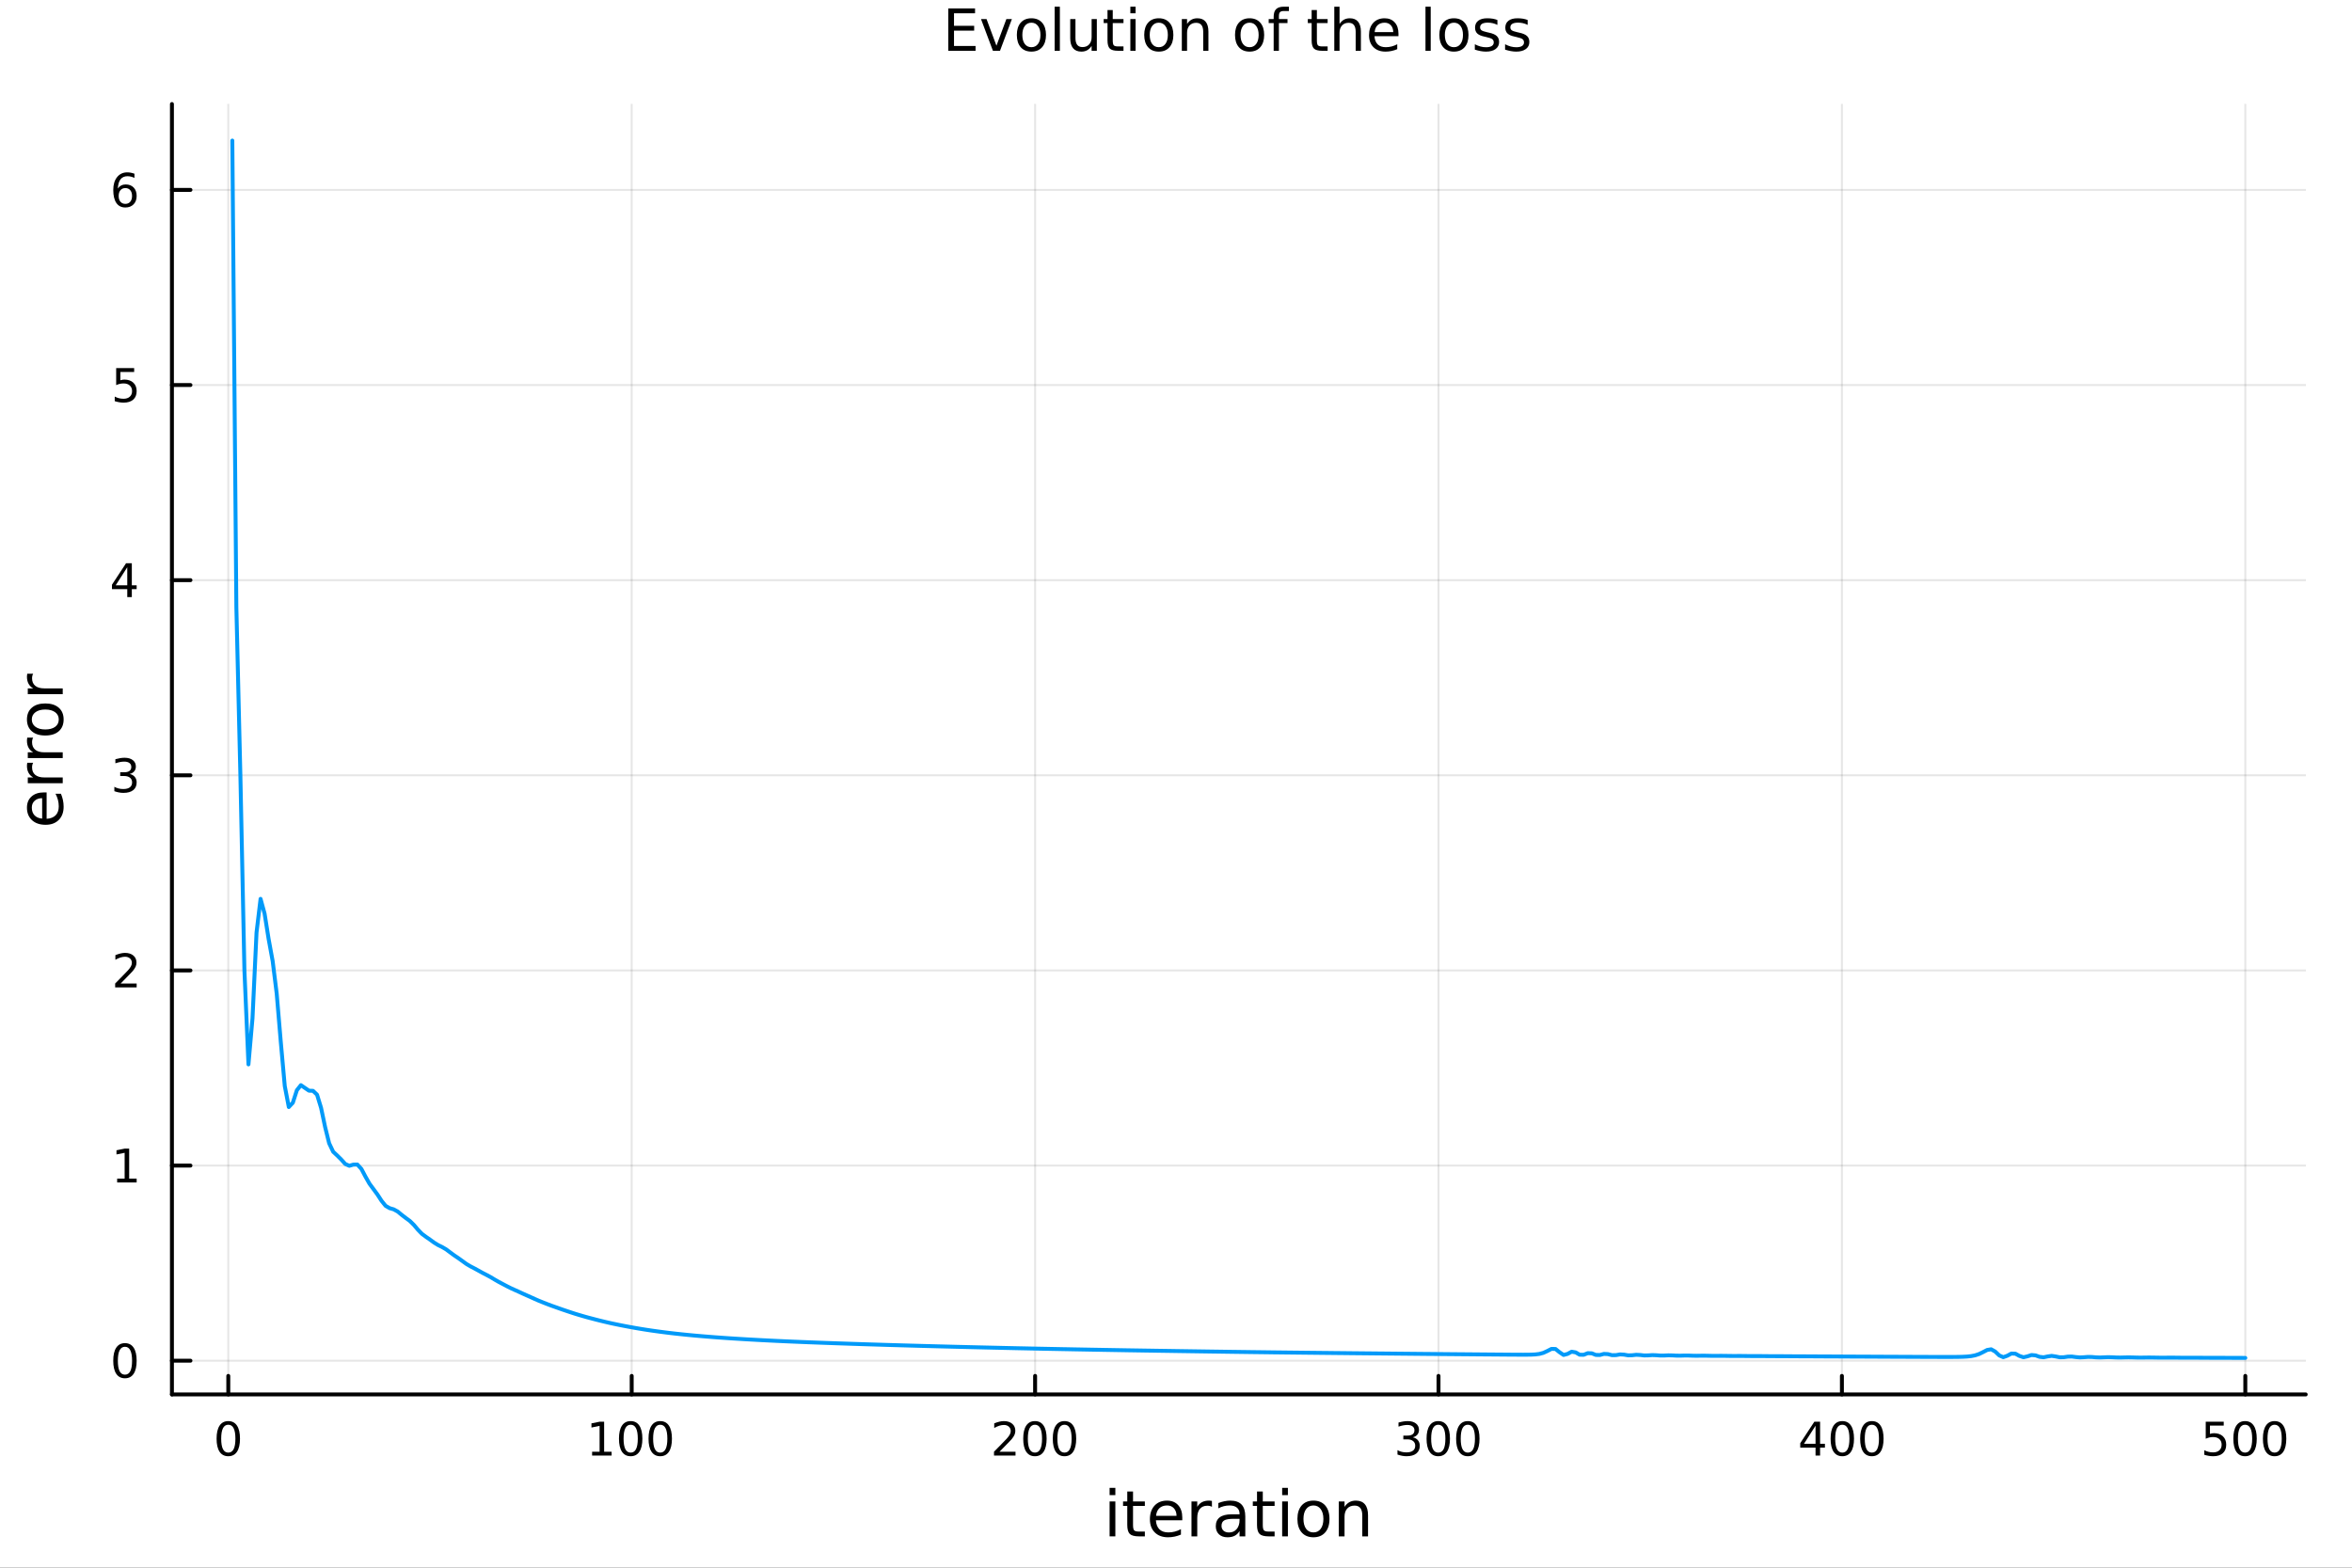 <?xml version="1.0" encoding="utf-8"?>
<svg xmlns="http://www.w3.org/2000/svg" xmlns:xlink="http://www.w3.org/1999/xlink" width="600" height="400" viewBox="0 0 2400 1600">
<rect x="0" y="0" width="2400" height="1600" fill="#333333" stroke="none"/>
<defs>
  <clipPath id="clip350">
    <rect x="0" y="0" width="2400" height="1600"/>
  </clipPath>
</defs>
<path clip-path="url(#clip350)" d="M0 1600 L2400 1600 L2400 0 L0 0  Z" fill="#ffffff" fill-rule="evenodd" fill-opacity="1"/>
<defs>
  <clipPath id="clip351">
    <rect x="480" y="0" width="1681" height="1600"/>
  </clipPath>
</defs>
<path clip-path="url(#clip350)" d="M175.445 1423.18 L2352.76 1423.18 L2352.76 106.192 L175.445 106.192  Z" fill="#ffffff" fill-rule="evenodd" fill-opacity="1"/>
<defs>
  <clipPath id="clip352">
    <rect x="175" y="106" width="2178" height="1318"/>
  </clipPath>
</defs>
<polyline clip-path="url(#clip352)" style="stroke:#000000; stroke-linecap:round; stroke-linejoin:round; stroke-width:2; stroke-opacity:0.1; fill:none" points="232.951,1423.18 232.951,106.192 "/>
<polyline clip-path="url(#clip352)" style="stroke:#000000; stroke-linecap:round; stroke-linejoin:round; stroke-width:2; stroke-opacity:0.1; fill:none" points="644.587,1423.18 644.587,106.192 "/>
<polyline clip-path="url(#clip352)" style="stroke:#000000; stroke-linecap:round; stroke-linejoin:round; stroke-width:2; stroke-opacity:0.1; fill:none" points="1056.22,1423.18 1056.22,106.192 "/>
<polyline clip-path="url(#clip352)" style="stroke:#000000; stroke-linecap:round; stroke-linejoin:round; stroke-width:2; stroke-opacity:0.1; fill:none" points="1467.86,1423.18 1467.86,106.192 "/>
<polyline clip-path="url(#clip352)" style="stroke:#000000; stroke-linecap:round; stroke-linejoin:round; stroke-width:2; stroke-opacity:0.1; fill:none" points="1879.5,1423.18 1879.5,106.192 "/>
<polyline clip-path="url(#clip352)" style="stroke:#000000; stroke-linecap:round; stroke-linejoin:round; stroke-width:2; stroke-opacity:0.1; fill:none" points="2291.13,1423.18 2291.13,106.192 "/>
<polyline clip-path="url(#clip352)" style="stroke:#000000; stroke-linecap:round; stroke-linejoin:round; stroke-width:2; stroke-opacity:0.1; fill:none" points="175.445,1388.75 2352.76,1388.75 "/>
<polyline clip-path="url(#clip352)" style="stroke:#000000; stroke-linecap:round; stroke-linejoin:round; stroke-width:2; stroke-opacity:0.1; fill:none" points="175.445,1189.59 2352.76,1189.59 "/>
<polyline clip-path="url(#clip352)" style="stroke:#000000; stroke-linecap:round; stroke-linejoin:round; stroke-width:2; stroke-opacity:0.1; fill:none" points="175.445,990.435 2352.76,990.435 "/>
<polyline clip-path="url(#clip352)" style="stroke:#000000; stroke-linecap:round; stroke-linejoin:round; stroke-width:2; stroke-opacity:0.1; fill:none" points="175.445,791.28 2352.76,791.28 "/>
<polyline clip-path="url(#clip352)" style="stroke:#000000; stroke-linecap:round; stroke-linejoin:round; stroke-width:2; stroke-opacity:0.1; fill:none" points="175.445,592.124 2352.76,592.124 "/>
<polyline clip-path="url(#clip352)" style="stroke:#000000; stroke-linecap:round; stroke-linejoin:round; stroke-width:2; stroke-opacity:0.1; fill:none" points="175.445,392.968 2352.76,392.968 "/>
<polyline clip-path="url(#clip352)" style="stroke:#000000; stroke-linecap:round; stroke-linejoin:round; stroke-width:2; stroke-opacity:0.1; fill:none" points="175.445,193.813 2352.76,193.813 "/>
<polyline clip-path="url(#clip350)" style="stroke:#000000; stroke-linecap:round; stroke-linejoin:round; stroke-width:4; stroke-opacity:1; fill:none" points="175.445,1423.18 2352.76,1423.18 "/>
<polyline clip-path="url(#clip350)" style="stroke:#000000; stroke-linecap:round; stroke-linejoin:round; stroke-width:4; stroke-opacity:1; fill:none" points="232.951,1423.18 232.951,1404.28 "/>
<polyline clip-path="url(#clip350)" style="stroke:#000000; stroke-linecap:round; stroke-linejoin:round; stroke-width:4; stroke-opacity:1; fill:none" points="644.587,1423.18 644.587,1404.28 "/>
<polyline clip-path="url(#clip350)" style="stroke:#000000; stroke-linecap:round; stroke-linejoin:round; stroke-width:4; stroke-opacity:1; fill:none" points="1056.22,1423.18 1056.22,1404.28 "/>
<polyline clip-path="url(#clip350)" style="stroke:#000000; stroke-linecap:round; stroke-linejoin:round; stroke-width:4; stroke-opacity:1; fill:none" points="1467.86,1423.18 1467.86,1404.28 "/>
<polyline clip-path="url(#clip350)" style="stroke:#000000; stroke-linecap:round; stroke-linejoin:round; stroke-width:4; stroke-opacity:1; fill:none" points="1879.5,1423.18 1879.5,1404.28 "/>
<polyline clip-path="url(#clip350)" style="stroke:#000000; stroke-linecap:round; stroke-linejoin:round; stroke-width:4; stroke-opacity:1; fill:none" points="2291.13,1423.18 2291.13,1404.28 "/>
<path clip-path="url(#clip350)" d="M232.951 1454.1 Q229.34 1454.1 227.511 1457.66 Q225.706 1461.2 225.706 1468.33 Q225.706 1475.44 227.511 1479.01 Q229.34 1482.55 232.951 1482.55 Q236.585 1482.55 238.391 1479.01 Q240.219 1475.44 240.219 1468.33 Q240.219 1461.2 238.391 1457.66 Q236.585 1454.1 232.951 1454.1 M232.951 1450.39 Q238.761 1450.39 241.817 1455 Q244.895 1459.58 244.895 1468.33 Q244.895 1477.06 241.817 1481.67 Q238.761 1486.25 232.951 1486.25 Q227.141 1486.25 224.062 1481.67 Q221.006 1477.06 221.006 1468.33 Q221.006 1459.58 224.062 1455 Q227.141 1450.39 232.951 1450.39 Z" fill="#000000" fill-rule="nonzero" fill-opacity="1" /><path clip-path="url(#clip350)" d="M604.194 1481.64 L611.833 1481.64 L611.833 1455.28 L603.523 1456.95 L603.523 1452.69 L611.787 1451.02 L616.463 1451.02 L616.463 1481.64 L624.101 1481.64 L624.101 1485.58 L604.194 1485.58 L604.194 1481.64 Z" fill="#000000" fill-rule="nonzero" fill-opacity="1" /><path clip-path="url(#clip350)" d="M643.546 1454.1 Q639.935 1454.1 638.106 1457.66 Q636.3 1461.2 636.3 1468.33 Q636.3 1475.44 638.106 1479.01 Q639.935 1482.55 643.546 1482.55 Q647.18 1482.55 648.986 1479.01 Q650.814 1475.44 650.814 1468.33 Q650.814 1461.2 648.986 1457.66 Q647.18 1454.1 643.546 1454.1 M643.546 1450.39 Q649.356 1450.39 652.411 1455 Q655.49 1459.58 655.49 1468.33 Q655.49 1477.06 652.411 1481.67 Q649.356 1486.25 643.546 1486.25 Q637.736 1486.25 634.657 1481.67 Q631.601 1477.06 631.601 1468.33 Q631.601 1459.58 634.657 1455 Q637.736 1450.39 643.546 1450.39 Z" fill="#000000" fill-rule="nonzero" fill-opacity="1" /><path clip-path="url(#clip350)" d="M673.708 1454.1 Q670.097 1454.1 668.268 1457.66 Q666.462 1461.2 666.462 1468.33 Q666.462 1475.44 668.268 1479.01 Q670.097 1482.55 673.708 1482.55 Q677.342 1482.55 679.147 1479.01 Q680.976 1475.44 680.976 1468.33 Q680.976 1461.2 679.147 1457.66 Q677.342 1454.1 673.708 1454.1 M673.708 1450.39 Q679.518 1450.39 682.573 1455 Q685.652 1459.58 685.652 1468.33 Q685.652 1477.06 682.573 1481.67 Q679.518 1486.25 673.708 1486.25 Q667.898 1486.25 664.819 1481.67 Q661.763 1477.06 661.763 1468.33 Q661.763 1459.58 664.819 1455 Q667.898 1450.39 673.708 1450.39 Z" fill="#000000" fill-rule="nonzero" fill-opacity="1" /><path clip-path="url(#clip350)" d="M1019.92 1481.64 L1036.24 1481.64 L1036.24 1485.58 L1014.29 1485.58 L1014.29 1481.64 Q1016.95 1478.89 1021.54 1474.26 Q1026.14 1469.61 1027.32 1468.27 Q1029.57 1465.74 1030.45 1464.01 Q1031.35 1462.25 1031.35 1460.56 Q1031.35 1457.8 1029.41 1456.07 Q1027.49 1454.33 1024.38 1454.33 Q1022.18 1454.33 1019.73 1455.09 Q1017.3 1455.86 1014.52 1457.41 L1014.52 1452.69 Q1017.35 1451.55 1019.8 1450.97 Q1022.25 1450.39 1024.29 1450.39 Q1029.66 1450.39 1032.86 1453.08 Q1036.05 1455.77 1036.05 1460.26 Q1036.05 1462.39 1035.24 1464.31 Q1034.45 1466.2 1032.35 1468.8 Q1031.77 1469.47 1028.67 1472.69 Q1025.56 1475.88 1019.92 1481.64 Z" fill="#000000" fill-rule="nonzero" fill-opacity="1" /><path clip-path="url(#clip350)" d="M1056.05 1454.1 Q1052.44 1454.1 1050.61 1457.66 Q1048.81 1461.2 1048.81 1468.33 Q1048.81 1475.44 1050.61 1479.01 Q1052.44 1482.55 1056.05 1482.55 Q1059.68 1482.55 1061.49 1479.01 Q1063.32 1475.44 1063.32 1468.33 Q1063.32 1461.2 1061.49 1457.66 Q1059.68 1454.1 1056.05 1454.1 M1056.05 1450.39 Q1061.86 1450.39 1064.92 1455 Q1067.99 1459.58 1067.99 1468.33 Q1067.99 1477.06 1064.92 1481.67 Q1061.86 1486.25 1056.05 1486.25 Q1050.24 1486.25 1047.16 1481.67 Q1044.11 1477.06 1044.11 1468.33 Q1044.11 1459.58 1047.16 1455 Q1050.24 1450.39 1056.05 1450.39 Z" fill="#000000" fill-rule="nonzero" fill-opacity="1" /><path clip-path="url(#clip350)" d="M1086.21 1454.1 Q1082.6 1454.1 1080.77 1457.66 Q1078.97 1461.2 1078.97 1468.33 Q1078.97 1475.44 1080.77 1479.01 Q1082.6 1482.55 1086.21 1482.55 Q1089.85 1482.55 1091.65 1479.01 Q1093.48 1475.44 1093.48 1468.33 Q1093.48 1461.2 1091.65 1457.66 Q1089.85 1454.1 1086.21 1454.1 M1086.21 1450.39 Q1092.02 1450.39 1095.08 1455 Q1098.16 1459.58 1098.16 1468.33 Q1098.16 1477.06 1095.08 1481.67 Q1092.02 1486.25 1086.21 1486.25 Q1080.4 1486.25 1077.32 1481.67 Q1074.27 1477.06 1074.27 1468.33 Q1074.27 1459.58 1077.32 1455 Q1080.4 1450.39 1086.21 1450.39 Z" fill="#000000" fill-rule="nonzero" fill-opacity="1" /><path clip-path="url(#clip350)" d="M1441.62 1466.95 Q1444.98 1467.66 1446.85 1469.93 Q1448.75 1472.2 1448.75 1475.53 Q1448.75 1480.65 1445.23 1483.45 Q1441.71 1486.25 1435.23 1486.25 Q1433.06 1486.25 1430.74 1485.81 Q1428.45 1485.39 1426 1484.54 L1426 1480.02 Q1427.94 1481.16 1430.26 1481.74 Q1432.57 1482.32 1435.09 1482.32 Q1439.49 1482.32 1441.78 1480.58 Q1444.1 1478.84 1444.1 1475.53 Q1444.1 1472.48 1441.95 1470.77 Q1439.82 1469.03 1436 1469.03 L1431.97 1469.03 L1431.97 1465.19 L1436.18 1465.19 Q1439.63 1465.19 1441.46 1463.82 Q1443.29 1462.43 1443.29 1459.84 Q1443.29 1457.18 1441.39 1455.77 Q1439.52 1454.33 1436 1454.33 Q1434.08 1454.33 1431.88 1454.75 Q1429.68 1455.16 1427.04 1456.04 L1427.04 1451.88 Q1429.7 1451.14 1432.02 1450.77 Q1434.35 1450.39 1436.41 1450.39 Q1441.74 1450.39 1444.84 1452.83 Q1447.94 1455.23 1447.94 1459.35 Q1447.94 1462.22 1446.3 1464.21 Q1444.65 1466.18 1441.62 1466.95 Z" fill="#000000" fill-rule="nonzero" fill-opacity="1" /><path clip-path="url(#clip350)" d="M1467.62 1454.1 Q1464.01 1454.1 1462.18 1457.66 Q1460.37 1461.2 1460.37 1468.33 Q1460.37 1475.44 1462.18 1479.01 Q1464.01 1482.55 1467.62 1482.55 Q1471.25 1482.55 1473.06 1479.01 Q1474.89 1475.44 1474.89 1468.33 Q1474.89 1461.2 1473.06 1457.66 Q1471.25 1454.1 1467.62 1454.1 M1467.62 1450.39 Q1473.43 1450.39 1476.48 1455 Q1479.56 1459.58 1479.56 1468.33 Q1479.56 1477.06 1476.48 1481.67 Q1473.43 1486.25 1467.62 1486.25 Q1461.81 1486.25 1458.73 1481.67 Q1455.67 1477.06 1455.67 1468.33 Q1455.67 1459.58 1458.73 1455 Q1461.81 1450.39 1467.62 1450.39 Z" fill="#000000" fill-rule="nonzero" fill-opacity="1" /><path clip-path="url(#clip350)" d="M1497.78 1454.1 Q1494.17 1454.1 1492.34 1457.66 Q1490.53 1461.2 1490.53 1468.33 Q1490.53 1475.44 1492.34 1479.01 Q1494.17 1482.55 1497.78 1482.55 Q1501.41 1482.55 1503.22 1479.01 Q1505.05 1475.44 1505.05 1468.33 Q1505.05 1461.2 1503.22 1457.66 Q1501.41 1454.1 1497.78 1454.1 M1497.78 1450.39 Q1503.59 1450.39 1506.65 1455 Q1509.72 1459.58 1509.72 1468.33 Q1509.72 1477.06 1506.65 1481.67 Q1503.59 1486.25 1497.78 1486.25 Q1491.97 1486.25 1488.89 1481.67 Q1485.84 1477.06 1485.84 1468.33 Q1485.84 1459.58 1488.89 1455 Q1491.97 1450.39 1497.78 1450.39 Z" fill="#000000" fill-rule="nonzero" fill-opacity="1" /><path clip-path="url(#clip350)" d="M1852.59 1455.09 L1840.78 1473.54 L1852.59 1473.54 L1852.59 1455.09 M1851.36 1451.02 L1857.24 1451.02 L1857.24 1473.54 L1862.17 1473.54 L1862.17 1477.43 L1857.24 1477.43 L1857.24 1485.58 L1852.59 1485.58 L1852.59 1477.43 L1836.99 1477.43 L1836.99 1472.92 L1851.36 1451.02 Z" fill="#000000" fill-rule="nonzero" fill-opacity="1" /><path clip-path="url(#clip350)" d="M1879.9 1454.1 Q1876.29 1454.1 1874.46 1457.66 Q1872.66 1461.2 1872.66 1468.33 Q1872.66 1475.44 1874.46 1479.01 Q1876.29 1482.55 1879.9 1482.55 Q1883.54 1482.55 1885.34 1479.01 Q1887.17 1475.44 1887.17 1468.33 Q1887.17 1461.2 1885.34 1457.66 Q1883.54 1454.1 1879.9 1454.1 M1879.9 1450.39 Q1885.71 1450.39 1888.77 1455 Q1891.85 1459.58 1891.85 1468.33 Q1891.85 1477.06 1888.77 1481.67 Q1885.71 1486.25 1879.9 1486.25 Q1874.09 1486.25 1871.01 1481.67 Q1867.96 1477.06 1867.96 1468.33 Q1867.96 1459.58 1871.01 1455 Q1874.09 1450.39 1879.9 1450.39 Z" fill="#000000" fill-rule="nonzero" fill-opacity="1" /><path clip-path="url(#clip350)" d="M1910.06 1454.1 Q1906.45 1454.1 1904.62 1457.66 Q1902.82 1461.2 1902.82 1468.33 Q1902.82 1475.44 1904.62 1479.01 Q1906.45 1482.55 1910.06 1482.55 Q1913.7 1482.55 1915.5 1479.01 Q1917.33 1475.44 1917.33 1468.33 Q1917.33 1461.2 1915.5 1457.66 Q1913.7 1454.1 1910.06 1454.1 M1910.06 1450.39 Q1915.87 1450.39 1918.93 1455 Q1922.01 1459.58 1922.01 1468.33 Q1922.01 1477.06 1918.93 1481.67 Q1915.87 1486.25 1910.06 1486.25 Q1904.25 1486.25 1901.18 1481.67 Q1898.12 1477.06 1898.12 1468.33 Q1898.12 1459.58 1901.18 1455 Q1904.25 1450.39 1910.06 1450.39 Z" fill="#000000" fill-rule="nonzero" fill-opacity="1" /><path clip-path="url(#clip350)" d="M2250.75 1451.02 L2269.11 1451.02 L2269.11 1454.96 L2255.03 1454.96 L2255.03 1463.43 Q2256.05 1463.08 2257.07 1462.92 Q2258.09 1462.73 2259.11 1462.73 Q2264.9 1462.73 2268.28 1465.9 Q2271.65 1469.08 2271.65 1474.49 Q2271.65 1480.07 2268.18 1483.17 Q2264.71 1486.25 2258.39 1486.25 Q2256.22 1486.25 2253.95 1485.88 Q2251.7 1485.51 2249.29 1484.77 L2249.29 1480.07 Q2251.38 1481.2 2253.6 1481.76 Q2255.82 1482.32 2258.3 1482.32 Q2262.3 1482.32 2264.64 1480.21 Q2266.98 1478.1 2266.98 1474.49 Q2266.98 1470.88 2264.64 1468.77 Q2262.3 1466.67 2258.3 1466.67 Q2256.42 1466.67 2254.55 1467.08 Q2252.7 1467.5 2250.75 1468.38 L2250.75 1451.02 Z" fill="#000000" fill-rule="nonzero" fill-opacity="1" /><path clip-path="url(#clip350)" d="M2290.87 1454.1 Q2287.26 1454.1 2285.43 1457.66 Q2283.62 1461.2 2283.62 1468.33 Q2283.62 1475.44 2285.43 1479.01 Q2287.26 1482.55 2290.87 1482.55 Q2294.5 1482.55 2296.31 1479.01 Q2298.14 1475.44 2298.14 1468.33 Q2298.14 1461.2 2296.31 1457.66 Q2294.5 1454.1 2290.87 1454.1 M2290.87 1450.39 Q2296.68 1450.39 2299.73 1455 Q2302.81 1459.58 2302.81 1468.33 Q2302.81 1477.06 2299.73 1481.67 Q2296.68 1486.25 2290.87 1486.25 Q2285.06 1486.25 2281.98 1481.67 Q2278.92 1477.06 2278.92 1468.33 Q2278.92 1459.58 2281.98 1455 Q2285.06 1450.39 2290.87 1450.39 Z" fill="#000000" fill-rule="nonzero" fill-opacity="1" /><path clip-path="url(#clip350)" d="M2321.03 1454.1 Q2317.42 1454.1 2315.59 1457.66 Q2313.78 1461.2 2313.78 1468.33 Q2313.78 1475.44 2315.59 1479.01 Q2317.42 1482.55 2321.03 1482.55 Q2324.66 1482.55 2326.47 1479.01 Q2328.3 1475.44 2328.3 1468.33 Q2328.3 1461.2 2326.47 1457.66 Q2324.66 1454.1 2321.03 1454.1 M2321.03 1450.39 Q2326.84 1450.39 2329.9 1455 Q2332.97 1459.58 2332.97 1468.33 Q2332.97 1477.06 2329.9 1481.67 Q2326.84 1486.25 2321.03 1486.25 Q2315.22 1486.25 2312.14 1481.67 Q2309.09 1477.06 2309.09 1468.33 Q2309.09 1459.58 2312.14 1455 Q2315.22 1450.39 2321.03 1450.39 Z" fill="#000000" fill-rule="nonzero" fill-opacity="1" /><path clip-path="url(#clip350)" d="M1132.25 1532.4 L1138.11 1532.4 L1138.11 1568.04 L1132.25 1568.04 L1132.25 1532.4 M1132.25 1518.52 L1138.11 1518.52 L1138.11 1525.93 L1132.25 1525.93 L1132.25 1518.52 Z" fill="#000000" fill-rule="nonzero" fill-opacity="1" /><path clip-path="url(#clip350)" d="M1156.15 1522.27 L1156.15 1532.4 L1168.22 1532.4 L1168.22 1536.95 L1156.15 1536.95 L1156.15 1556.3 Q1156.15 1560.66 1157.33 1561.9 Q1158.54 1563.14 1162.2 1563.14 L1168.22 1563.14 L1168.22 1568.04 L1162.2 1568.04 Q1155.42 1568.04 1152.84 1565.53 Q1150.27 1562.98 1150.27 1556.3 L1150.27 1536.95 L1145.97 1536.95 L1145.97 1532.4 L1150.27 1532.4 L1150.27 1522.27 L1156.15 1522.27 Z" fill="#000000" fill-rule="nonzero" fill-opacity="1" /><path clip-path="url(#clip350)" d="M1206.41 1548.76 L1206.41 1551.62 L1179.48 1551.62 Q1179.87 1557.67 1183.11 1560.85 Q1186.39 1564 1192.22 1564 Q1195.59 1564 1198.74 1563.17 Q1201.92 1562.35 1205.04 1560.69 L1205.04 1566.23 Q1201.89 1567.57 1198.58 1568.27 Q1195.27 1568.97 1191.87 1568.97 Q1183.34 1568.97 1178.34 1564 Q1173.37 1559.04 1173.37 1550.57 Q1173.37 1541.82 1178.08 1536.69 Q1182.83 1531.54 1190.85 1531.54 Q1198.04 1531.54 1202.21 1536.18 Q1206.41 1540.8 1206.41 1548.76 M1200.55 1547.04 Q1200.49 1542.23 1197.85 1539.37 Q1195.24 1536.5 1190.91 1536.5 Q1186.01 1536.5 1183.05 1539.27 Q1180.12 1542.04 1179.68 1547.07 L1200.55 1547.04 Z" fill="#000000" fill-rule="nonzero" fill-opacity="1" /><path clip-path="url(#clip350)" d="M1236.68 1537.87 Q1235.69 1537.3 1234.52 1537.04 Q1233.37 1536.76 1231.97 1536.76 Q1227 1536.76 1224.33 1540 Q1221.69 1543.22 1221.69 1549.27 L1221.69 1568.04 L1215.8 1568.04 L1215.8 1532.4 L1221.69 1532.4 L1221.69 1537.93 Q1223.54 1534.69 1226.5 1533.13 Q1229.46 1531.54 1233.69 1531.54 Q1234.29 1531.54 1235.03 1531.63 Q1235.76 1531.7 1236.65 1531.85 L1236.68 1537.87 Z" fill="#000000" fill-rule="nonzero" fill-opacity="1" /><path clip-path="url(#clip350)" d="M1259.02 1550.12 Q1251.93 1550.12 1249.19 1551.75 Q1246.45 1553.37 1246.45 1557.29 Q1246.45 1560.4 1248.49 1562.25 Q1250.56 1564.07 1254.09 1564.07 Q1258.96 1564.07 1261.89 1560.63 Q1264.85 1557.16 1264.85 1551.43 L1264.85 1550.12 L1259.02 1550.12 M1270.7 1547.71 L1270.7 1568.04 L1264.85 1568.04 L1264.85 1562.63 Q1262.84 1565.88 1259.85 1567.44 Q1256.86 1568.97 1252.53 1568.97 Q1247.06 1568.97 1243.81 1565.91 Q1240.6 1562.82 1240.6 1557.67 Q1240.6 1551.65 1244.61 1548.6 Q1248.65 1545.54 1256.64 1545.54 L1264.85 1545.54 L1264.85 1544.97 Q1264.85 1540.93 1262.17 1538.73 Q1259.53 1536.5 1254.73 1536.5 Q1251.67 1536.5 1248.78 1537.23 Q1245.88 1537.97 1243.21 1539.43 L1243.21 1534.02 Q1246.42 1532.78 1249.44 1532.17 Q1252.47 1531.54 1255.33 1531.54 Q1263.07 1531.54 1266.89 1535.55 Q1270.7 1539.56 1270.7 1547.71 Z" fill="#000000" fill-rule="nonzero" fill-opacity="1" /><path clip-path="url(#clip350)" d="M1288.56 1522.27 L1288.56 1532.4 L1300.62 1532.4 L1300.62 1536.95 L1288.56 1536.95 L1288.56 1556.3 Q1288.56 1560.66 1289.74 1561.9 Q1290.95 1563.14 1294.61 1563.14 L1300.62 1563.14 L1300.62 1568.04 L1294.61 1568.04 Q1287.83 1568.04 1285.25 1565.53 Q1282.67 1562.98 1282.67 1556.3 L1282.67 1536.95 L1278.38 1536.95 L1278.38 1532.4 L1282.67 1532.4 L1282.67 1522.27 L1288.56 1522.27 Z" fill="#000000" fill-rule="nonzero" fill-opacity="1" /><path clip-path="url(#clip350)" d="M1308.33 1532.4 L1314.18 1532.4 L1314.18 1568.04 L1308.33 1568.04 L1308.33 1532.4 M1308.33 1518.52 L1314.18 1518.52 L1314.18 1525.93 L1308.33 1525.93 L1308.33 1518.52 Z" fill="#000000" fill-rule="nonzero" fill-opacity="1" /><path clip-path="url(#clip350)" d="M1340.25 1536.5 Q1335.54 1536.5 1332.8 1540.19 Q1330.07 1543.85 1330.07 1550.25 Q1330.07 1556.65 1332.77 1560.34 Q1335.51 1564 1340.25 1564 Q1344.93 1564 1347.67 1560.31 Q1350.4 1556.62 1350.4 1550.25 Q1350.4 1543.92 1347.67 1540.23 Q1344.93 1536.5 1340.25 1536.5 M1340.25 1531.54 Q1347.89 1531.54 1352.25 1536.5 Q1356.61 1541.47 1356.61 1550.25 Q1356.61 1559 1352.25 1564 Q1347.89 1568.97 1340.25 1568.97 Q1332.58 1568.97 1328.22 1564 Q1323.89 1559 1323.89 1550.25 Q1323.89 1541.47 1328.22 1536.5 Q1332.58 1531.54 1340.25 1531.54 Z" fill="#000000" fill-rule="nonzero" fill-opacity="1" /><path clip-path="url(#clip350)" d="M1395.95 1546.53 L1395.95 1568.04 L1390.09 1568.04 L1390.09 1546.72 Q1390.09 1541.66 1388.12 1539.14 Q1386.15 1536.63 1382.2 1536.63 Q1377.46 1536.63 1374.72 1539.65 Q1371.98 1542.68 1371.98 1547.9 L1371.98 1568.04 L1366.1 1568.04 L1366.1 1532.4 L1371.98 1532.4 L1371.98 1537.93 Q1374.08 1534.72 1376.92 1533.13 Q1379.78 1531.54 1383.51 1531.54 Q1389.65 1531.54 1392.8 1535.36 Q1395.95 1539.14 1395.95 1546.53 Z" fill="#000000" fill-rule="nonzero" fill-opacity="1" /><polyline clip-path="url(#clip350)" style="stroke:#000000; stroke-linecap:round; stroke-linejoin:round; stroke-width:4; stroke-opacity:1; fill:none" points="175.445,1423.18 175.445,106.192 "/>
<polyline clip-path="url(#clip350)" style="stroke:#000000; stroke-linecap:round; stroke-linejoin:round; stroke-width:4; stroke-opacity:1; fill:none" points="175.445,1388.75 194.343,1388.75 "/>
<polyline clip-path="url(#clip350)" style="stroke:#000000; stroke-linecap:round; stroke-linejoin:round; stroke-width:4; stroke-opacity:1; fill:none" points="175.445,1189.59 194.343,1189.59 "/>
<polyline clip-path="url(#clip350)" style="stroke:#000000; stroke-linecap:round; stroke-linejoin:round; stroke-width:4; stroke-opacity:1; fill:none" points="175.445,990.435 194.343,990.435 "/>
<polyline clip-path="url(#clip350)" style="stroke:#000000; stroke-linecap:round; stroke-linejoin:round; stroke-width:4; stroke-opacity:1; fill:none" points="175.445,791.28 194.343,791.28 "/>
<polyline clip-path="url(#clip350)" style="stroke:#000000; stroke-linecap:round; stroke-linejoin:round; stroke-width:4; stroke-opacity:1; fill:none" points="175.445,592.124 194.343,592.124 "/>
<polyline clip-path="url(#clip350)" style="stroke:#000000; stroke-linecap:round; stroke-linejoin:round; stroke-width:4; stroke-opacity:1; fill:none" points="175.445,392.968 194.343,392.968 "/>
<polyline clip-path="url(#clip350)" style="stroke:#000000; stroke-linecap:round; stroke-linejoin:round; stroke-width:4; stroke-opacity:1; fill:none" points="175.445,193.813 194.343,193.813 "/>
<path clip-path="url(#clip350)" d="M127.501 1374.54 Q123.89 1374.54 122.061 1378.11 Q120.255 1381.65 120.255 1388.78 Q120.255 1395.89 122.061 1399.45 Q123.89 1402.99 127.501 1402.99 Q131.135 1402.99 132.941 1399.45 Q134.769 1395.89 134.769 1388.78 Q134.769 1381.65 132.941 1378.11 Q131.135 1374.54 127.501 1374.54 M127.501 1370.84 Q133.311 1370.84 136.367 1375.45 Q139.445 1380.03 139.445 1388.78 Q139.445 1397.51 136.367 1402.11 Q133.311 1406.7 127.501 1406.7 Q121.691 1406.7 118.612 1402.11 Q115.556 1397.51 115.556 1388.78 Q115.556 1380.03 118.612 1375.45 Q121.691 1370.84 127.501 1370.84 Z" fill="#000000" fill-rule="nonzero" fill-opacity="1" /><path clip-path="url(#clip350)" d="M119.538 1202.94 L127.177 1202.94 L127.177 1176.57 L118.867 1178.24 L118.867 1173.98 L127.13 1172.31 L131.806 1172.31 L131.806 1202.94 L139.445 1202.94 L139.445 1206.87 L119.538 1206.87 L119.538 1202.94 Z" fill="#000000" fill-rule="nonzero" fill-opacity="1" /><path clip-path="url(#clip350)" d="M123.126 1003.78 L139.445 1003.78 L139.445 1007.72 L117.501 1007.72 L117.501 1003.78 Q120.163 1001.03 124.746 996.396 Q129.353 991.743 130.533 990.4 Q132.779 987.877 133.658 986.141 Q134.561 984.382 134.561 982.692 Q134.561 979.937 132.617 978.201 Q130.695 976.465 127.593 976.465 Q125.394 976.465 122.941 977.229 Q120.51 977.993 117.732 979.544 L117.732 974.822 Q120.556 973.688 123.01 973.109 Q125.464 972.53 127.501 972.53 Q132.871 972.53 136.066 975.215 Q139.26 977.9 139.26 982.391 Q139.26 984.521 138.45 986.442 Q137.663 988.34 135.556 990.933 Q134.978 991.604 131.876 994.822 Q128.774 998.016 123.126 1003.78 Z" fill="#000000" fill-rule="nonzero" fill-opacity="1" /><path clip-path="url(#clip350)" d="M132.316 789.925 Q135.672 790.643 137.547 792.911 Q139.445 795.18 139.445 798.513 Q139.445 803.629 135.927 806.43 Q132.408 809.231 125.927 809.231 Q123.751 809.231 121.436 808.791 Q119.144 808.374 116.691 807.518 L116.691 803.004 Q118.635 804.138 120.95 804.717 Q123.265 805.296 125.788 805.296 Q130.186 805.296 132.478 803.56 Q134.792 801.823 134.792 798.513 Q134.792 795.458 132.64 793.745 Q130.51 792.009 126.691 792.009 L122.663 792.009 L122.663 788.166 L126.876 788.166 Q130.325 788.166 132.154 786.8 Q133.982 785.412 133.982 782.819 Q133.982 780.157 132.084 778.745 Q130.209 777.31 126.691 777.31 Q124.769 777.31 122.57 777.726 Q120.371 778.143 117.732 779.023 L117.732 774.856 Q120.394 774.115 122.709 773.745 Q125.047 773.375 127.107 773.375 Q132.431 773.375 135.533 775.805 Q138.635 778.212 138.635 782.333 Q138.635 785.203 136.992 787.194 Q135.348 789.161 132.316 789.925 Z" fill="#000000" fill-rule="nonzero" fill-opacity="1" /><path clip-path="url(#clip350)" d="M129.862 578.918 L118.056 597.367 L129.862 597.367 L129.862 578.918 M128.635 574.844 L134.515 574.844 L134.515 597.367 L139.445 597.367 L139.445 601.256 L134.515 601.256 L134.515 609.404 L129.862 609.404 L129.862 601.256 L114.26 601.256 L114.26 596.742 L128.635 574.844 Z" fill="#000000" fill-rule="nonzero" fill-opacity="1" /><path clip-path="url(#clip350)" d="M118.543 375.688 L136.899 375.688 L136.899 379.624 L122.825 379.624 L122.825 388.096 Q123.843 387.749 124.862 387.587 Q125.88 387.401 126.899 387.401 Q132.686 387.401 136.066 390.573 Q139.445 393.744 139.445 399.161 Q139.445 404.739 135.973 407.841 Q132.501 410.92 126.181 410.92 Q124.005 410.92 121.737 410.549 Q119.492 410.179 117.084 409.438 L117.084 404.739 Q119.168 405.873 121.39 406.429 Q123.612 406.985 126.089 406.985 Q130.093 406.985 132.431 404.878 Q134.769 402.772 134.769 399.161 Q134.769 395.549 132.431 393.443 Q130.093 391.336 126.089 391.336 Q124.214 391.336 122.339 391.753 Q120.487 392.17 118.543 393.049 L118.543 375.688 Z" fill="#000000" fill-rule="nonzero" fill-opacity="1" /><path clip-path="url(#clip350)" d="M127.917 191.949 Q124.769 191.949 122.918 194.102 Q121.089 196.255 121.089 200.005 Q121.089 203.732 122.918 205.908 Q124.769 208.06 127.917 208.06 Q131.066 208.06 132.894 205.908 Q134.746 203.732 134.746 200.005 Q134.746 196.255 132.894 194.102 Q131.066 191.949 127.917 191.949 M137.2 177.297 L137.2 181.556 Q135.441 180.723 133.635 180.283 Q131.853 179.843 130.093 179.843 Q125.464 179.843 123.01 182.968 Q120.58 186.093 120.232 192.412 Q121.598 190.399 123.658 189.334 Q125.718 188.246 128.195 188.246 Q133.404 188.246 136.413 191.417 Q139.445 194.565 139.445 200.005 Q139.445 205.329 136.297 208.547 Q133.149 211.764 127.917 211.764 Q121.922 211.764 118.751 207.181 Q115.58 202.574 115.58 193.848 Q115.58 185.653 119.468 180.792 Q123.357 175.908 129.908 175.908 Q131.667 175.908 133.45 176.255 Q135.255 176.602 137.2 177.297 Z" fill="#000000" fill-rule="nonzero" fill-opacity="1" /><path clip-path="url(#clip350)" d="M44.716 808.753 L47.581 808.753 L47.581 835.68 Q53.628 835.298 56.811 832.051 Q59.962 828.773 59.962 822.948 Q59.962 819.574 59.134 816.423 Q58.307 813.24 56.652 810.121 L62.19 810.121 Q63.527 813.272 64.227 816.582 Q64.927 819.893 64.927 823.298 Q64.927 831.828 59.962 836.825 Q54.997 841.791 46.53 841.791 Q37.777 841.791 32.653 837.08 Q27.497 832.338 27.497 824.317 Q27.497 817.123 32.144 812.954 Q36.759 808.753 44.716 808.753 M42.997 814.609 Q38.191 814.673 35.327 817.314 Q32.462 819.924 32.462 824.253 Q32.462 829.155 35.231 832.115 Q38 835.043 43.029 835.489 L42.997 814.609 Z" fill="#000000" fill-rule="nonzero" fill-opacity="1" /><path clip-path="url(#clip350)" d="M33.831 778.484 Q33.258 779.47 33.003 780.648 Q32.717 781.794 32.717 783.194 Q32.717 788.16 35.963 790.833 Q39.178 793.475 45.225 793.475 L64.004 793.475 L64.004 799.363 L28.356 799.363 L28.356 793.475 L33.894 793.475 Q30.648 791.629 29.088 788.669 Q27.497 785.709 27.497 781.476 Q27.497 780.871 27.592 780.139 Q27.656 779.407 27.815 778.515 L33.831 778.484 Z" fill="#000000" fill-rule="nonzero" fill-opacity="1" /><path clip-path="url(#clip350)" d="M33.831 752.83 Q33.258 753.817 33.003 754.994 Q32.717 756.14 32.717 757.54 Q32.717 762.506 35.963 765.179 Q39.178 767.821 45.225 767.821 L64.004 767.821 L64.004 773.709 L28.356 773.709 L28.356 767.821 L33.894 767.821 Q30.648 765.975 29.088 763.015 Q27.497 760.055 27.497 755.822 Q27.497 755.217 27.592 754.485 Q27.656 753.753 27.815 752.862 L33.831 752.83 Z" fill="#000000" fill-rule="nonzero" fill-opacity="1" /><path clip-path="url(#clip350)" d="M32.462 734.306 Q32.462 739.016 36.154 741.754 Q39.815 744.491 46.212 744.491 Q52.609 744.491 56.302 741.785 Q59.962 739.048 59.962 734.306 Q59.962 729.627 56.27 726.89 Q52.578 724.152 46.212 724.152 Q39.878 724.152 36.186 726.89 Q32.462 729.627 32.462 734.306 M27.497 734.306 Q27.497 726.667 32.462 722.306 Q37.427 717.946 46.212 717.946 Q54.965 717.946 59.962 722.306 Q64.927 726.667 64.927 734.306 Q64.927 741.976 59.962 746.337 Q54.965 750.666 46.212 750.666 Q37.427 750.666 32.462 746.337 Q27.497 741.976 27.497 734.306 Z" fill="#000000" fill-rule="nonzero" fill-opacity="1" /><path clip-path="url(#clip350)" d="M33.831 687.581 Q33.258 688.568 33.003 689.746 Q32.717 690.892 32.717 692.292 Q32.717 697.257 35.963 699.931 Q39.178 702.573 45.225 702.573 L64.004 702.573 L64.004 708.461 L28.356 708.461 L28.356 702.573 L33.894 702.573 Q30.648 700.727 29.088 697.766 Q27.497 694.806 27.497 690.573 Q27.497 689.969 27.592 689.236 Q27.656 688.504 27.815 687.613 L33.831 687.581 Z" fill="#000000" fill-rule="nonzero" fill-opacity="1" /><path clip-path="url(#clip350)" d="M967.632 8.64 L994.947 8.64 L994.947 13.559 L973.477 13.559 L973.477 26.348 L994.05 26.348 L994.05 31.267 L973.477 31.267 L973.477 46.921 L995.468 46.921 L995.468 51.84 L967.632 51.84 L967.632 8.64 Z" fill="#000000" fill-rule="nonzero" fill-opacity="1" /><path clip-path="url(#clip350)" d="M1001.02 19.433 L1006.67 19.433 L1016.79 46.632 L1026.92 19.433 L1032.56 19.433 L1020.41 51.84 L1013.18 51.84 L1001.02 19.433 Z" fill="#000000" fill-rule="nonzero" fill-opacity="1" /><path clip-path="url(#clip350)" d="M1052.47 23.165 Q1048.19 23.165 1045.7 26.522 Q1043.21 29.849 1043.21 35.665 Q1043.21 41.481 1045.67 44.838 Q1048.16 48.165 1052.47 48.165 Q1056.72 48.165 1059.21 44.809 Q1061.7 41.452 1061.7 35.665 Q1061.7 29.907 1059.21 26.551 Q1056.72 23.165 1052.47 23.165 M1052.47 18.651 Q1059.41 18.651 1063.38 23.165 Q1067.34 27.679 1067.34 35.665 Q1067.34 43.623 1063.38 48.165 Q1059.41 52.679 1052.47 52.679 Q1045.5 52.679 1041.53 48.165 Q1037.6 43.623 1037.6 35.665 Q1037.6 27.679 1041.53 23.165 Q1045.5 18.651 1052.47 18.651 Z" fill="#000000" fill-rule="nonzero" fill-opacity="1" /><path clip-path="url(#clip350)" d="M1076.17 6.817 L1081.49 6.817 L1081.49 51.84 L1076.17 51.84 L1076.17 6.817 Z" fill="#000000" fill-rule="nonzero" fill-opacity="1" /><path clip-path="url(#clip350)" d="M1092.08 39.051 L1092.08 19.433 L1097.41 19.433 L1097.41 38.848 Q1097.41 43.449 1099.2 45.764 Q1100.99 48.05 1104.58 48.05 Q1108.89 48.05 1111.38 45.301 Q1113.9 42.552 1113.9 37.806 L1113.9 19.433 L1119.22 19.433 L1119.22 51.84 L1113.9 51.84 L1113.9 46.863 Q1111.96 49.815 1109.38 51.261 Q1106.84 52.679 1103.45 52.679 Q1097.87 52.679 1094.98 49.207 Q1092.08 45.735 1092.08 39.051 M1105.48 18.651 L1105.48 18.651 Z" fill="#000000" fill-rule="nonzero" fill-opacity="1" /><path clip-path="url(#clip350)" d="M1135.46 10.231 L1135.46 19.433 L1146.42 19.433 L1146.42 23.57 L1135.46 23.57 L1135.46 41.163 Q1135.46 45.127 1136.53 46.255 Q1137.63 47.384 1140.95 47.384 L1146.42 47.384 L1146.42 51.84 L1140.95 51.84 Q1134.79 51.84 1132.45 49.554 Q1130.1 47.239 1130.1 41.163 L1130.1 23.57 L1126.2 23.57 L1126.2 19.433 L1130.1 19.433 L1130.1 10.231 L1135.46 10.231 Z" fill="#000000" fill-rule="nonzero" fill-opacity="1" /><path clip-path="url(#clip350)" d="M1153.42 19.433 L1158.75 19.433 L1158.75 51.84 L1153.42 51.84 L1153.42 19.433 M1153.42 6.817 L1158.75 6.817 L1158.75 13.559 L1153.42 13.559 L1153.42 6.817 Z" fill="#000000" fill-rule="nonzero" fill-opacity="1" /><path clip-path="url(#clip350)" d="M1182.45 23.165 Q1178.16 23.165 1175.68 26.522 Q1173.19 29.849 1173.19 35.665 Q1173.19 41.481 1175.65 44.838 Q1178.13 48.165 1182.45 48.165 Q1186.7 48.165 1189.19 44.809 Q1191.68 41.452 1191.68 35.665 Q1191.68 29.907 1189.19 26.551 Q1186.7 23.165 1182.45 23.165 M1182.45 18.651 Q1189.39 18.651 1193.35 23.165 Q1197.32 27.679 1197.32 35.665 Q1197.32 43.623 1193.35 48.165 Q1189.39 52.679 1182.45 52.679 Q1175.47 52.679 1171.51 48.165 Q1167.57 43.623 1167.57 35.665 Q1167.57 27.679 1171.51 23.165 Q1175.47 18.651 1182.45 18.651 Z" fill="#000000" fill-rule="nonzero" fill-opacity="1" /><path clip-path="url(#clip350)" d="M1233.08 32.28 L1233.08 51.84 L1227.76 51.84 L1227.76 32.453 Q1227.76 27.853 1225.96 25.567 Q1224.17 23.281 1220.58 23.281 Q1216.27 23.281 1213.78 26.03 Q1211.29 28.779 1211.29 33.524 L1211.29 51.84 L1205.94 51.84 L1205.94 19.433 L1211.29 19.433 L1211.29 24.468 Q1213.2 21.545 1215.78 20.098 Q1218.38 18.651 1221.77 18.651 Q1227.35 18.651 1230.22 22.124 Q1233.08 25.567 1233.08 32.28 Z" fill="#000000" fill-rule="nonzero" fill-opacity="1" /><path clip-path="url(#clip350)" d="M1275.1 23.165 Q1270.81 23.165 1268.33 26.522 Q1265.84 29.849 1265.84 35.665 Q1265.84 41.481 1268.3 44.838 Q1270.78 48.165 1275.1 48.165 Q1279.35 48.165 1281.84 44.809 Q1284.33 41.452 1284.33 35.665 Q1284.33 29.907 1281.84 26.551 Q1279.35 23.165 1275.1 23.165 M1275.1 18.651 Q1282.04 18.651 1286 23.165 Q1289.97 27.679 1289.97 35.665 Q1289.97 43.623 1286 48.165 Q1282.04 52.679 1275.1 52.679 Q1268.12 52.679 1264.16 48.165 Q1260.22 43.623 1260.22 35.665 Q1260.22 27.679 1264.16 23.165 Q1268.12 18.651 1275.1 18.651 Z" fill="#000000" fill-rule="nonzero" fill-opacity="1" /><path clip-path="url(#clip350)" d="M1315.2 6.817 L1315.2 11.244 L1310.11 11.244 Q1307.24 11.244 1306.11 12.402 Q1305.01 13.559 1305.01 16.568 L1305.01 19.433 L1313.78 19.433 L1313.78 23.57 L1305.01 23.57 L1305.01 51.84 L1299.66 51.84 L1299.66 23.57 L1294.57 23.57 L1294.57 19.433 L1299.66 19.433 L1299.66 17.176 Q1299.66 11.765 1302.18 9.306 Q1304.7 6.817 1310.17 6.817 L1315.2 6.817 Z" fill="#000000" fill-rule="nonzero" fill-opacity="1" /><path clip-path="url(#clip350)" d="M1343.76 10.231 L1343.76 19.433 L1354.73 19.433 L1354.73 23.57 L1343.76 23.57 L1343.76 41.163 Q1343.76 45.127 1344.83 46.255 Q1345.93 47.384 1349.26 47.384 L1354.73 47.384 L1354.73 51.84 L1349.26 51.84 Q1343.09 51.84 1340.75 49.554 Q1338.41 47.239 1338.41 41.163 L1338.41 23.57 L1334.5 23.57 L1334.5 19.433 L1338.41 19.433 L1338.41 10.231 L1343.76 10.231 Z" fill="#000000" fill-rule="nonzero" fill-opacity="1" /><path clip-path="url(#clip350)" d="M1388.67 32.28 L1388.67 51.84 L1383.34 51.84 L1383.34 32.453 Q1383.34 27.853 1381.55 25.567 Q1379.75 23.281 1376.17 23.281 Q1371.85 23.281 1369.37 26.03 Q1366.88 28.779 1366.88 33.524 L1366.88 51.84 L1361.52 51.84 L1361.52 6.817 L1366.88 6.817 L1366.88 24.468 Q1368.79 21.545 1371.36 20.098 Q1373.97 18.651 1377.35 18.651 Q1382.94 18.651 1385.8 22.124 Q1388.67 25.567 1388.67 32.28 Z" fill="#000000" fill-rule="nonzero" fill-opacity="1" /><path clip-path="url(#clip350)" d="M1427 34.305 L1427 36.91 L1402.53 36.91 Q1402.87 42.407 1405.82 45.301 Q1408.8 48.165 1414.1 48.165 Q1417.17 48.165 1420.03 47.413 Q1422.92 46.661 1425.76 45.156 L1425.76 50.191 Q1422.9 51.406 1419.89 52.042 Q1416.88 52.679 1413.78 52.679 Q1406.03 52.679 1401.48 48.165 Q1396.97 43.651 1396.97 35.955 Q1396.97 27.997 1401.25 23.339 Q1405.56 18.651 1412.86 18.651 Q1419.39 18.651 1423.19 22.876 Q1427 27.072 1427 34.305 M1421.68 32.743 Q1421.62 28.374 1419.22 25.77 Q1416.85 23.165 1412.91 23.165 Q1408.46 23.165 1405.77 25.683 Q1403.1 28.2 1402.7 32.772 L1421.68 32.743 Z" fill="#000000" fill-rule="nonzero" fill-opacity="1" /><path clip-path="url(#clip350)" d="M1454.58 6.817 L1459.9 6.817 L1459.9 51.84 L1454.58 51.84 L1454.58 6.817 Z" fill="#000000" fill-rule="nonzero" fill-opacity="1" /><path clip-path="url(#clip350)" d="M1483.6 23.165 Q1479.32 23.165 1476.83 26.522 Q1474.34 29.849 1474.34 35.665 Q1474.34 41.481 1476.8 44.838 Q1479.29 48.165 1483.6 48.165 Q1487.86 48.165 1490.34 44.809 Q1492.83 41.452 1492.83 35.665 Q1492.83 29.907 1490.34 26.551 Q1487.86 23.165 1483.6 23.165 M1483.6 18.651 Q1490.55 18.651 1494.51 23.165 Q1498.47 27.679 1498.47 35.665 Q1498.47 43.623 1494.51 48.165 Q1490.55 52.679 1483.6 52.679 Q1476.63 52.679 1472.66 48.165 Q1468.73 43.623 1468.73 35.665 Q1468.73 27.679 1472.66 23.165 Q1476.63 18.651 1483.6 18.651 Z" fill="#000000" fill-rule="nonzero" fill-opacity="1" /><path clip-path="url(#clip350)" d="M1527.96 20.388 L1527.96 25.422 Q1525.7 24.265 1523.27 23.686 Q1520.84 23.108 1518.24 23.108 Q1514.27 23.108 1512.28 24.323 Q1510.31 25.538 1510.31 27.969 Q1510.31 29.82 1511.73 30.891 Q1513.14 31.933 1517.43 32.888 L1519.25 33.293 Q1524.92 34.508 1527.29 36.736 Q1529.7 38.935 1529.7 42.899 Q1529.7 47.413 1526.11 50.046 Q1522.55 52.679 1516.3 52.679 Q1513.69 52.679 1510.86 52.158 Q1508.05 51.666 1504.93 50.654 L1504.93 45.156 Q1507.88 46.69 1510.74 47.471 Q1513.61 48.223 1516.41 48.223 Q1520.18 48.223 1522.2 46.95 Q1524.23 45.648 1524.23 43.304 Q1524.23 41.134 1522.75 39.977 Q1521.3 38.819 1516.36 37.749 L1514.5 37.315 Q1509.56 36.273 1507.36 34.132 Q1505.16 31.962 1505.16 28.2 Q1505.16 23.628 1508.4 21.14 Q1511.64 18.651 1517.6 18.651 Q1520.55 18.651 1523.16 19.085 Q1525.76 19.52 1527.96 20.388 Z" fill="#000000" fill-rule="nonzero" fill-opacity="1" /><path clip-path="url(#clip350)" d="M1558.83 20.388 L1558.83 25.422 Q1556.58 24.265 1554.15 23.686 Q1551.71 23.108 1549.11 23.108 Q1545.15 23.108 1543.15 24.323 Q1541.18 25.538 1541.18 27.969 Q1541.18 29.82 1542.6 30.891 Q1544.02 31.933 1548.3 32.888 L1550.12 33.293 Q1555.79 34.508 1558.17 36.736 Q1560.57 38.935 1560.57 42.899 Q1560.57 47.413 1556.98 50.046 Q1553.42 52.679 1547.17 52.679 Q1544.57 52.679 1541.73 52.158 Q1538.93 51.666 1535.8 50.654 L1535.8 45.156 Q1538.75 46.69 1541.62 47.471 Q1544.48 48.223 1547.29 48.223 Q1551.05 48.223 1553.07 46.95 Q1555.1 45.648 1555.1 43.304 Q1555.1 41.134 1553.62 39.977 Q1552.18 38.819 1547.23 37.749 L1545.38 37.315 Q1540.43 36.273 1538.23 34.132 Q1536.03 31.962 1536.03 28.2 Q1536.03 23.628 1539.27 21.14 Q1542.51 18.651 1548.47 18.651 Q1551.43 18.651 1554.03 19.085 Q1556.63 19.52 1558.83 20.388 Z" fill="#000000" fill-rule="nonzero" fill-opacity="1" /><polyline clip-path="url(#clip352)" style="stroke:#009af9; stroke-linecap:round; stroke-linejoin:round; stroke-width:4; stroke-opacity:1; fill:none" points="237.067,143.465 241.184,619.806 245.3,791.674 249.416,990.544 253.533,1086.32 257.649,1039.34 261.765,951.748 265.882,917.388 269.998,932.481 274.115,958.425 278.231,980.924 282.347,1014.03 286.464,1062.75 290.58,1108.42 294.696,1129.85 298.813,1125.45 302.929,1112.69 307.045,1107.53 311.162,1110.36 315.278,1113.16 319.395,1113.31 323.511,1117.23 327.627,1130.68 331.744,1150.24 335.86,1166.82 339.976,1175.49 344.093,1179.33 348.209,1183.41 352.325,1187.98 356.442,1189.81 360.558,1188.61 364.675,1188.53 368.791,1193.07 372.907,1200.86 377.024,1208.1 381.14,1213.67 385.256,1219.29 389.373,1225.62 393.489,1230.7 397.605,1233.07 401.722,1234.27 405.838,1236.54 409.955,1239.94 414.071,1243.11 418.187,1246.11 422.304,1250.13 426.42,1255.02 430.536,1259.26 434.653,1262.32 438.769,1265.16 442.886,1268.17 447.002,1270.71 451.118,1272.72 455.235,1275.12 459.351,1278.19 463.467,1281.22 467.584,1283.99 471.7,1286.94 475.816,1289.93 479.933,1292.39 484.049,1294.51 488.166,1296.77 492.282,1299.05 496.398,1301.17 500.515,1303.39 504.631,1305.86 508.747,1308.22 512.864,1310.39 516.98,1312.57 521.096,1314.66 525.213,1316.52 529.329,1318.36 533.446,1320.27 537.562,1322.11 541.678,1323.93 545.795,1325.81 549.911,1327.6 554.027,1329.25 558.144,1330.87 562.26,1332.43 566.376,1333.89 570.493,1335.35 574.609,1336.79 578.726,1338.18 582.842,1339.55 586.958,1340.88 591.075,1342.13 595.191,1343.33 599.307,1344.49 603.424,1345.58 607.54,1346.66 611.657,1347.71 615.773,1348.71 619.889,1349.68 624.006,1350.61 628.122,1351.48 632.238,1352.33 636.355,1353.14 640.471,1353.92 644.587,1354.68 648.704,1355.41 652.82,1356.11 656.937,1356.78 661.053,1357.42 665.169,1358.03 669.286,1358.61 673.402,1359.17 677.518,1359.7 681.635,1360.22 685.751,1360.71 689.867,1361.18 693.984,1361.62 698.1,1362.05 702.217,1362.46 706.333,1362.85 710.449,1363.23 714.566,1363.59 718.682,1363.94 722.798,1364.27 726.915,1364.6 731.031,1364.91 735.148,1365.21 739.264,1365.5 743.38,1365.78 747.497,1366.05 751.613,1366.31 755.729,1366.56 759.846,1366.81 763.962,1367.05 768.078,1367.28 772.195,1367.51 776.311,1367.73 780.428,1367.94 784.544,1368.15 788.66,1368.35 792.777,1368.55 796.893,1368.74 801.009,1368.93 805.126,1369.11 809.242,1369.29 813.358,1369.46 817.475,1369.63 821.591,1369.79 825.708,1369.96 829.824,1370.11 833.94,1370.27 838.057,1370.42 842.173,1370.57 846.289,1370.72 850.406,1370.87 854.522,1371.01 858.638,1371.15 862.755,1371.29 866.871,1371.43 870.988,1371.57 875.104,1371.7 879.22,1371.84 883.337,1371.97 887.453,1372.1 891.569,1372.22 895.686,1372.35 899.802,1372.47 903.919,1372.6 908.035,1372.72 912.151,1372.84 916.268,1372.96 920.384,1373.08 924.5,1373.19 928.617,1373.31 932.733,1373.42 936.849,1373.54 940.966,1373.65 945.082,1373.76 949.199,1373.87 953.315,1373.98 957.431,1374.09 961.548,1374.19 965.664,1374.3 969.78,1374.4 973.897,1374.51 978.013,1374.61 982.129,1374.71 986.246,1374.81 990.362,1374.91 994.479,1375.01 998.595,1375.11 1002.71,1375.2 1006.83,1375.3 1010.94,1375.39 1015.06,1375.49 1019.18,1375.58 1023.29,1375.68 1027.41,1375.77 1031.53,1375.86 1035.64,1375.95 1039.76,1376.04 1043.87,1376.12 1047.99,1376.21 1052.11,1376.3 1056.22,1376.38 1060.34,1376.47 1064.46,1376.55 1068.57,1376.63 1072.69,1376.71 1076.81,1376.79 1080.92,1376.87 1085.04,1376.95 1089.15,1377.02 1093.27,1377.1 1097.39,1377.18 1101.5,1377.25 1105.62,1377.33 1109.74,1377.4 1113.85,1377.48 1117.97,1377.55 1122.09,1377.62 1126.2,1377.7 1130.32,1377.77 1134.44,1377.84 1138.55,1377.91 1142.67,1377.98 1146.78,1378.05 1150.9,1378.12 1155.02,1378.18 1159.13,1378.25 1163.25,1378.31 1167.37,1378.38 1171.48,1378.44 1175.6,1378.5 1179.72,1378.57 1183.83,1378.63 1187.95,1378.69 1192.06,1378.75 1196.18,1378.81 1200.3,1378.88 1204.41,1378.94 1208.53,1379 1212.65,1379.06 1216.76,1379.12 1220.88,1379.18 1225,1379.24 1229.11,1379.3 1233.23,1379.36 1237.34,1379.42 1241.46,1379.47 1245.58,1379.53 1249.69,1379.59 1253.81,1379.65 1257.93,1379.71 1262.04,1379.76 1266.16,1379.82 1270.28,1379.87 1274.39,1379.93 1278.51,1379.98 1282.62,1380.03 1286.74,1380.08 1290.86,1380.13 1294.97,1380.18 1299.09,1380.24 1303.21,1380.28 1307.32,1380.33 1311.44,1380.38 1315.56,1380.42 1319.67,1380.47 1323.79,1380.51 1327.9,1380.56 1332.02,1380.6 1336.14,1380.65 1340.25,1380.69 1344.37,1380.73 1348.49,1380.78 1352.6,1380.82 1356.72,1380.86 1360.84,1380.91 1364.95,1380.95 1369.07,1380.99 1373.18,1381.03 1377.3,1381.08 1381.42,1381.12 1385.53,1381.16 1389.65,1381.2 1393.77,1381.24 1397.88,1381.28 1402,1381.32 1406.12,1381.36 1410.23,1381.4 1414.35,1381.44 1418.46,1381.48 1422.58,1381.52 1426.7,1381.56 1430.81,1381.6 1434.93,1381.64 1439.05,1381.68 1443.16,1381.72 1447.28,1381.76 1451.4,1381.8 1455.51,1381.84 1459.63,1381.87 1463.74,1381.91 1467.86,1381.95 1471.98,1381.99 1476.09,1382.03 1480.21,1382.07 1484.33,1382.1 1488.44,1382.14 1492.56,1382.17 1496.68,1382.21 1500.79,1382.24 1504.91,1382.28 1509.02,1382.31 1513.14,1382.35 1517.26,1382.38 1521.37,1382.41 1525.49,1382.45 1529.61,1382.48 1533.72,1382.51 1537.84,1382.55 1541.96,1382.58 1546.07,1382.6 1550.19,1382.63 1554.3,1382.64 1558.42,1382.62 1562.54,1382.55 1566.65,1382.34 1570.77,1381.83 1574.89,1380.73 1579,1378.83 1583.12,1376.69 1587.24,1376.78 1591.35,1380.08 1595.47,1382.88 1599.58,1381.81 1603.7,1379.56 1607.82,1380.26 1611.93,1382.65 1616.05,1382.7 1620.17,1381.06 1624.28,1381.23 1628.4,1382.85 1632.52,1382.93 1636.63,1381.82 1640.75,1382.02 1644.86,1383.1 1648.98,1383.05 1653.1,1382.33 1657.21,1382.56 1661.33,1383.28 1665.45,1383.18 1669.56,1382.72 1673.68,1382.93 1677.8,1383.4 1681.91,1383.32 1686.03,1383.03 1690.14,1383.18 1694.26,1383.5 1698.38,1383.47 1702.49,1383.27 1706.61,1383.36 1710.73,1383.59 1714.84,1383.61 1718.96,1383.48 1723.08,1383.5 1727.19,1383.66 1731.31,1383.73 1735.42,1383.66 1739.54,1383.64 1743.66,1383.73 1747.77,1383.82 1751.89,1383.81 1756.01,1383.78 1760.12,1383.81 1764.24,1383.89 1768.36,1383.93 1772.47,1383.92 1776.59,1383.91 1780.7,1383.96 1784.82,1384.01 1788.94,1384.04 1793.05,1384.04 1797.17,1384.04 1801.29,1384.08 1805.4,1384.12 1809.52,1384.14 1813.64,1384.15 1817.75,1384.16 1821.87,1384.19 1825.98,1384.22 1830.1,1384.25 1834.22,1384.27 1838.33,1384.28 1842.45,1384.3 1846.57,1384.32 1850.68,1384.34 1854.8,1384.37 1858.92,1384.39 1863.03,1384.41 1867.15,1384.42 1871.26,1384.44 1875.38,1384.46 1879.5,1384.49 1883.61,1384.51 1887.73,1384.53 1891.85,1384.55 1895.96,1384.57 1900.08,1384.58 1904.2,1384.6 1908.31,1384.62 1912.43,1384.64 1916.54,1384.66 1920.66,1384.68 1924.78,1384.7 1928.89,1384.72 1933.01,1384.74 1937.13,1384.75 1941.24,1384.77 1945.36,1384.79 1949.48,1384.81 1953.59,1384.82 1957.71,1384.84 1961.82,1384.86 1965.94,1384.87 1970.06,1384.89 1974.17,1384.9 1978.29,1384.92 1982.41,1384.93 1986.52,1384.93 1990.64,1384.93 1994.76,1384.9 1998.87,1384.85 2002.99,1384.74 2007.1,1384.52 2011.22,1384.09 2015.34,1383.3 2019.45,1381.95 2023.57,1379.94 2027.69,1377.8 2031.8,1377.1 2035.92,1379.41 2040.04,1383.34 2044.15,1385.18 2048.27,1383.69 2052.38,1381.46 2056.5,1381.58 2060.62,1383.86 2064.73,1385.24 2068.85,1384.3 2072.97,1382.95 2077.08,1383.32 2081.2,1384.8 2085.32,1385.26 2089.43,1384.41 2093.55,1383.83 2097.66,1384.44 2101.78,1385.27 2105.9,1385.2 2110.01,1384.6 2114.13,1384.51 2118.25,1385.05 2122.36,1385.42 2126.48,1385.21 2130.6,1384.88 2134.71,1384.97 2138.83,1385.34 2142.94,1385.48 2147.06,1385.3 2151.18,1385.14 2155.29,1385.25 2159.41,1385.47 2163.53,1385.54 2167.64,1385.43 2171.76,1385.35 2175.88,1385.41 2179.99,1385.55 2184.11,1385.61 2188.22,1385.56 2192.34,1385.5 2196.46,1385.53 2200.57,1385.61 2204.69,1385.67 2208.81,1385.67 2212.92,1385.63 2217.04,1385.63 2221.16,1385.66 2225.27,1385.72 2229.39,1385.74 2233.5,1385.74 2237.62,1385.73 2241.74,1385.73 2245.85,1385.76 2249.97,1385.79 2254.09,1385.81 2258.2,1385.82 2262.32,1385.82 2266.44,1385.82 2270.55,1385.84 2274.67,1385.86 2278.78,1385.88 2282.9,1385.89 2287.02,1385.9 2291.13,1385.91 "/>
</svg>
